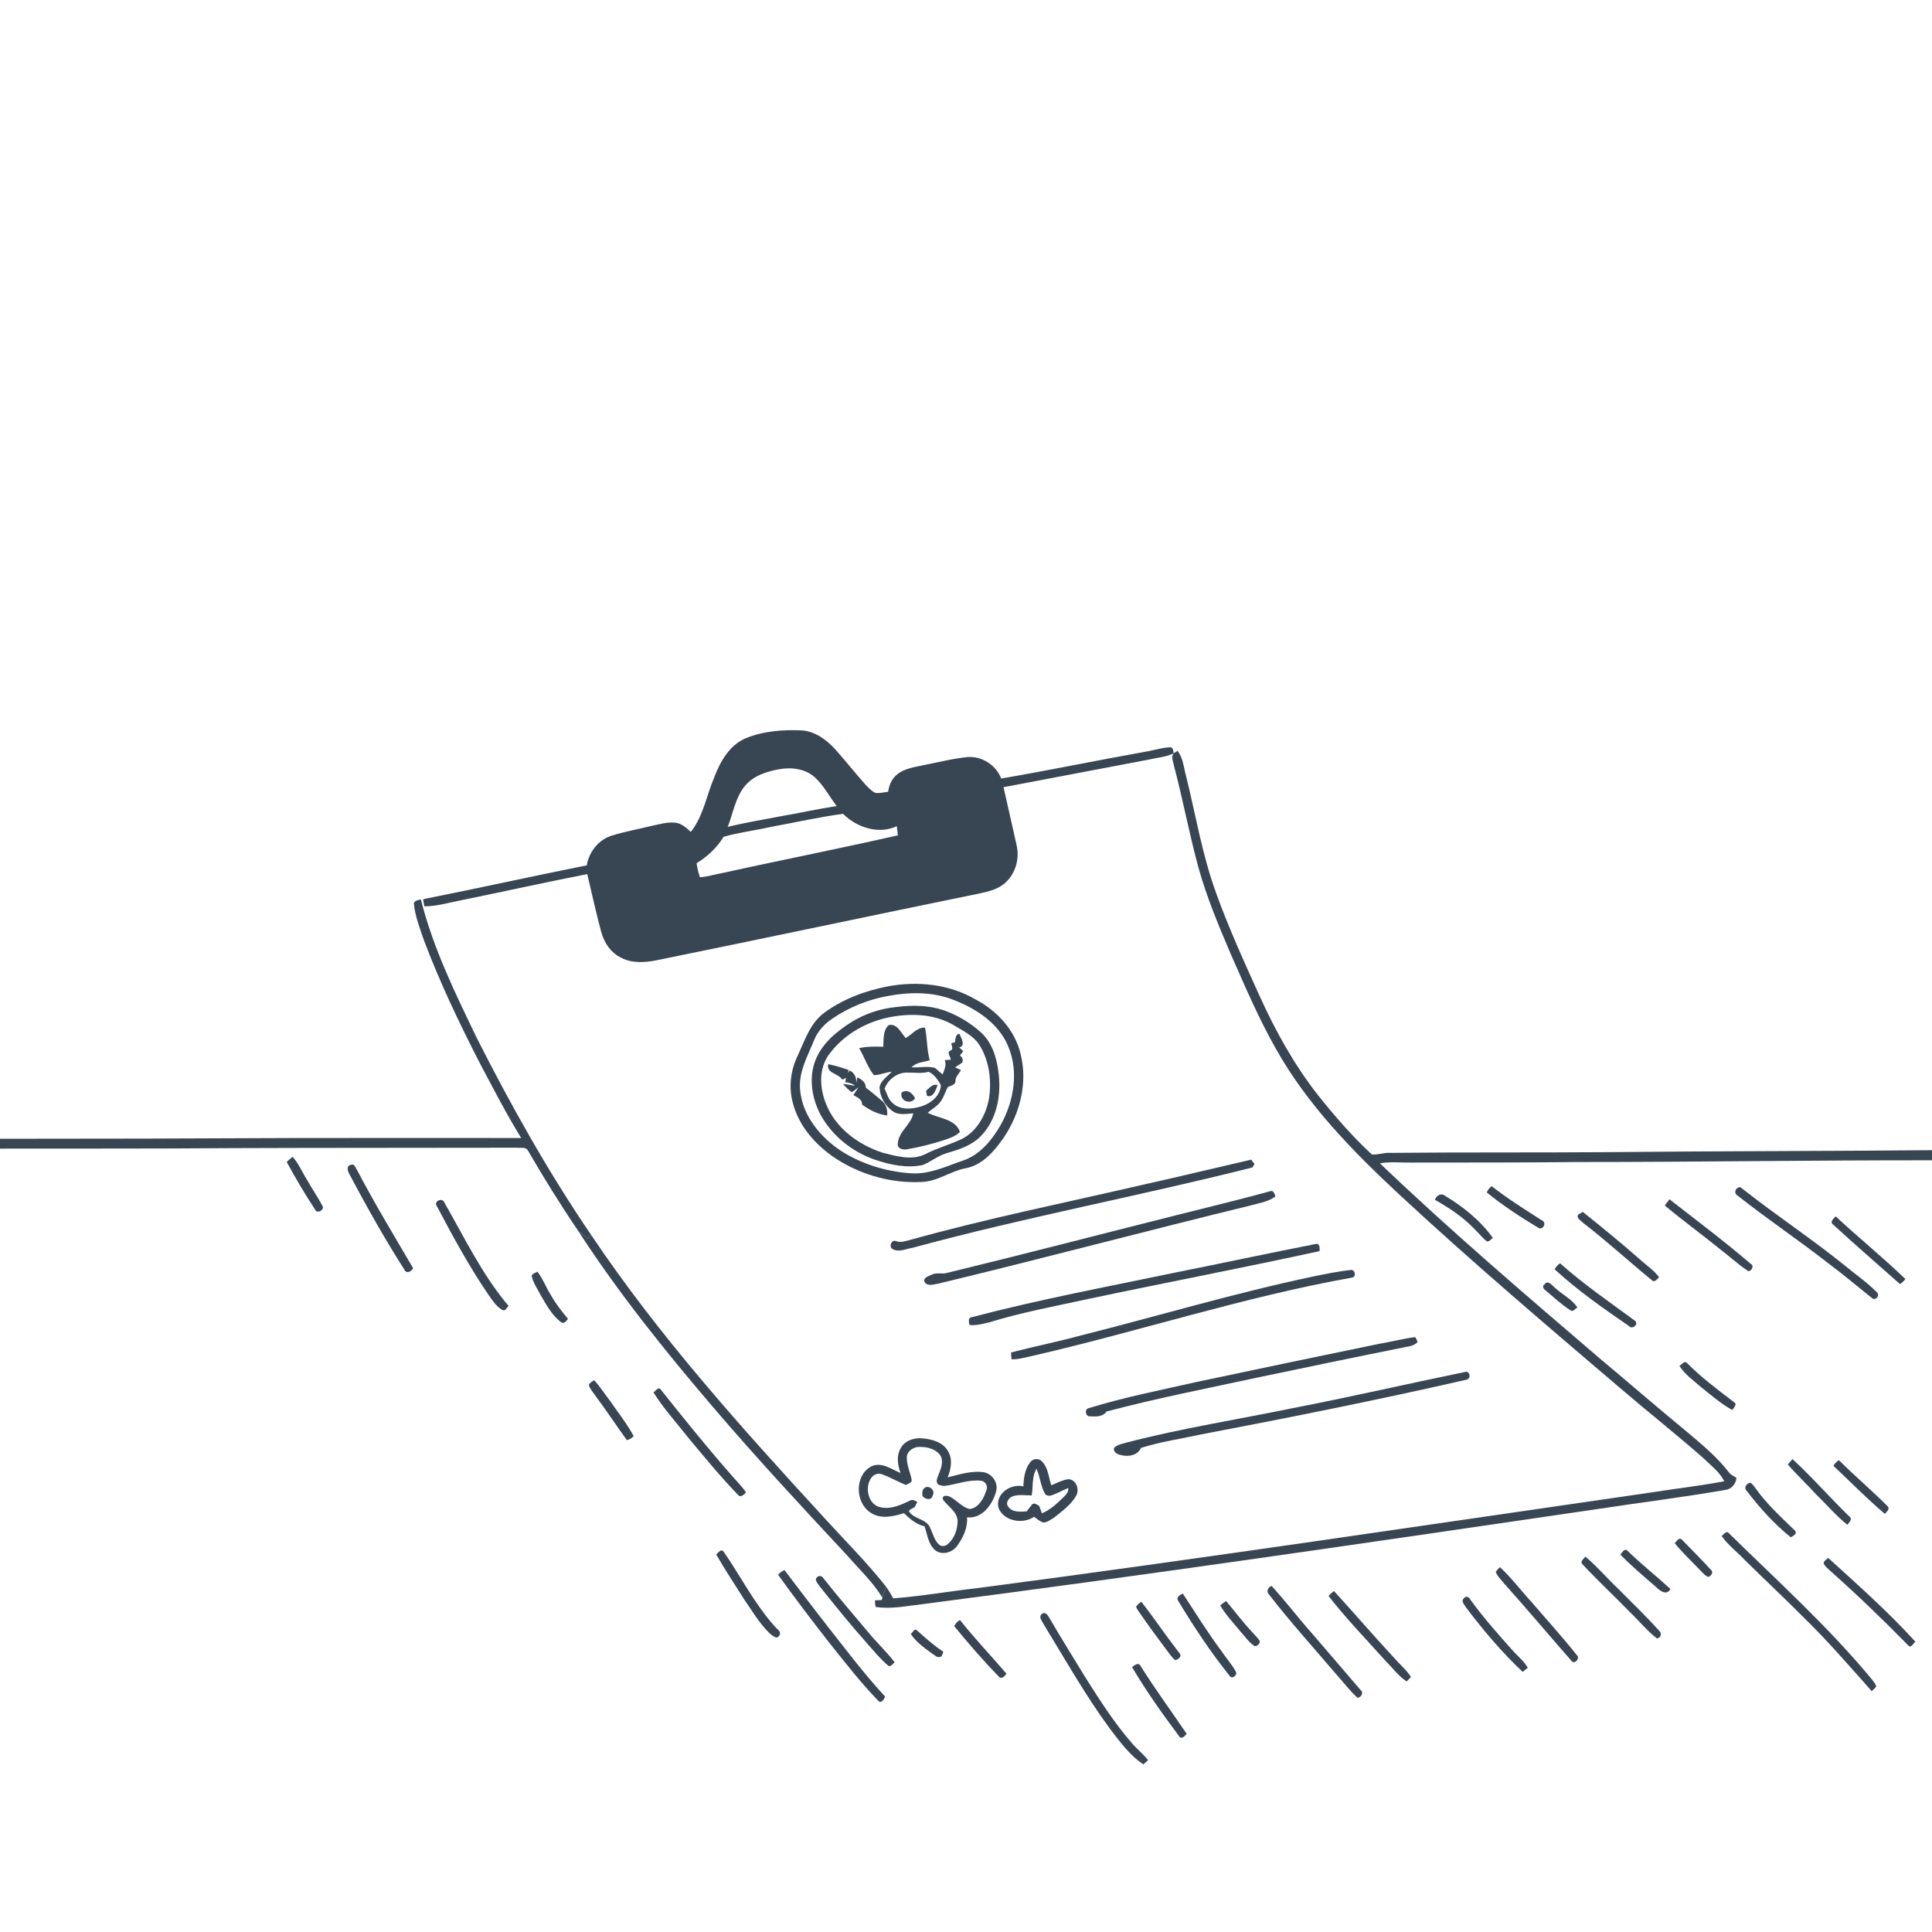 <svg xmlns="http://www.w3.org/2000/svg" viewBox="0 0 1024 1024" version="1.1">
<g id="Parent-Group"><g id="Group-rgba(0,0,0,0)" fill="rgba(0,0,0,0)">
<path fill="rgba(0,0,0,0)" opacity="1.00" d=" M 0.00 0.00 L 1024.00 0.00 L 1024.00 609.62 C 966.77 610.14 909.55 610.08 852.32 610.66 C 853.10 607.34 853.00 603.92 852.49 600.58 C 848.24 545.34 834.80 491.10 815.88 439.13 C 803.50 405.19 792.12 370.88 778.54 337.39 C 754.37 279.70 722.65 224.28 678.75 179.28 C 668.69 168.91 657.51 159.71 646.21 150.74 C 634.52 142.15 622.48 133.91 609.35 127.67 C 590.28 117.55 569.32 111.27 548.06 107.82 C 537.78 106.15 527.35 106.14 517.00 105.25 C 513.98 105.11 510.99 105.62 507.98 105.81 C 468.25 105.98 429.11 118.61 395.34 139.28 C 380.58 147.71 367.30 158.40 354.03 168.95 C 339.69 181.60 325.09 194.10 312.67 208.70 C 300.57 221.35 289.37 234.81 278.10 248.20 C 262.97 265.86 248.54 284.13 234.98 303.03 C 229.62 310.99 224.27 318.97 218.99 326.99 C 211.31 339.51 204.31 352.42 197.31 365.33 C 185.46 390.35 174.97 416.11 167.79 442.89 C 161.40 465.53 156.94 488.70 153.75 512.00 C 151.70 526.92 151.03 541.96 150.02 556.97 C 149.85 571.61 150.11 586.34 152.28 600.85 C 153.56 601.63 154.83 602.44 156.14 603.18 C 104.09 603.45 52.05 603.57 0.00 603.57 L 0.00 0.00 Z" />
<path fill="rgba(0,0,0,0)" opacity="1.00" d=" M 609.05 402.57 C 613.38 401.53 618.00 401.29 622.05 399.28 C 620.49 401.26 621.91 403.69 622.22 405.86 C 627.03 423.94 630.38 442.37 635.37 460.41 C 639.67 475.77 645.87 490.51 652.11 505.17 C 659.65 522.26 666.97 539.52 676.20 555.78 C 692.97 585.75 717.30 610.51 742.28 633.71 C 780.06 668.75 819.31 702.15 858.53 735.57 C 873.25 748.18 888.47 760.22 903.03 773.02 C 906.86 776.81 911.42 780.14 913.88 785.09 C 901.63 787.44 889.20 788.84 876.87 790.78 C 757.34 808.06 637.90 825.98 518.15 841.72 C 503.23 843.41 488.41 846.02 473.43 847.16 C 472.29 845.10 471.10 843.06 469.75 841.14 C 459.54 828.14 447.76 816.47 436.65 804.25 C 392.93 756.65 349.46 708.39 313.36 654.61 C 290.69 621.35 270.95 586.18 252.78 550.29 C 241.29 526.48 229.54 502.49 223.08 476.74 C 224.03 476.56 224.99 476.40 225.96 476.24 C 225.53 476.36 224.67 476.59 224.24 476.70 C 224.41 477.63 224.75 479.47 224.92 480.40 C 232.03 480.33 238.85 478.16 245.78 476.88 C 267.62 472.41 289.38 467.57 311.26 463.31 C 313.60 473.42 315.92 483.54 318.55 493.57 C 320.08 499.47 323.72 505.11 329.41 507.70 C 335.14 510.69 341.87 510.16 348.01 508.97 C 405.06 497.35 462.02 485.25 519.07 473.57 C 524.15 472.47 529.63 471.21 533.39 467.34 C 538.49 462.41 540.43 454.76 538.81 447.92 C 536.58 437.67 534.16 427.47 531.89 417.23 C 557.62 412.39 583.32 407.42 609.05 402.57 M 470.61 522.79 C 458.60 525.10 446.77 529.50 436.86 536.78 C 429.32 542.37 426.47 551.65 422.67 559.79 C 419.09 567.29 418.01 575.96 420.08 584.04 C 423.42 597.65 433.64 608.50 445.40 615.56 C 458.12 623.18 473.13 627.14 487.95 626.49 C 496.58 626.45 503.62 620.74 511.91 619.18 C 520.83 617.44 527.05 610.10 531.97 603.01 C 540.56 590.28 544.74 574.11 541.01 558.98 C 538.18 546.18 528.56 535.80 517.19 529.79 C 503.24 521.60 486.34 519.84 470.61 522.79 M 606.06 627.87 C 564.69 637.43 523.03 645.84 482.11 657.25 C 479.75 657.83 477.26 658.79 474.87 657.81 C 472.62 656.83 471.00 660.55 472.87 661.88 C 476.15 664.04 480.10 661.91 483.58 661.39 C 543.17 645.15 603.99 633.91 663.85 618.76 C 664.11 618.30 664.64 617.40 664.90 616.95 C 664.32 616.16 663.74 615.38 663.16 614.63 C 644.12 619.01 625.13 623.62 606.06 627.87 M 622.02 644.45 C 582.07 654.49 542.20 664.89 502.17 674.60 C 499.40 675.53 496.36 674.24 493.71 675.66 C 492.06 676.47 488.79 677.27 490.20 679.77 C 492.02 681.93 495.12 680.65 497.46 680.33 C 552.76 666.98 607.74 652.35 663.01 638.88 C 667.43 637.59 672.26 637.03 676.00 634.13 C 675.60 632.81 674.89 630.53 673.03 631.43 C 656.11 636.08 639.03 640.13 622.02 644.45 M 622.76 674.51 C 586.77 682.02 550.60 688.78 515.03 698.15 C 512.91 698.35 513.58 700.85 513.78 702.24 C 517.26 702.70 520.68 701.68 524.06 700.94 C 541.56 695.55 559.61 692.22 577.48 688.33 C 618.08 679.74 658.85 671.98 699.38 663.12 C 699.56 661.47 699.57 658.61 697.08 659.39 C 672.27 664.24 647.55 669.58 622.76 674.51 M 696.01 676.57 C 654.61 685.28 614.05 697.43 573.06 707.78 C 560.74 711.13 548.20 713.61 535.86 716.85 C 535.92 717.74 536.05 719.53 536.11 720.42 C 539.49 720.64 542.77 719.55 546.05 718.91 C 603.21 705.87 659.09 687.36 716.87 677.11 C 718.86 676.47 718.29 673.16 716.17 673.08 C 709.39 673.80 702.69 675.21 696.01 676.57 M 731.04 712.24 C 698.84 718.87 666.66 725.58 634.50 732.41 C 615.32 736.76 595.96 740.54 577.14 746.31 C 574.58 746.74 575.31 751.06 577.84 750.68 C 580.85 750.89 584.58 750.99 586.47 748.15 C 612.70 741.16 639.37 735.98 665.90 730.25 C 692.27 724.74 718.63 719.21 745.05 713.95 C 747.34 713.48 749.89 713.16 751.42 711.16 C 751.09 710.55 750.44 709.32 750.12 708.70 C 743.68 709.44 737.43 711.19 731.04 712.24 M 684.80 746.41 C 655.74 752.42 626.37 756.99 597.63 764.44 C 595.24 765.26 592.35 765.47 590.51 767.38 C 589.81 769.54 592.25 770.93 594.06 771.20 C 597.90 772.28 602.97 771.45 604.74 767.42 C 615.20 764.14 626.11 762.54 636.81 760.23 C 683.74 751.31 730.62 741.91 777.18 731.29 C 780.03 730.76 779.09 726.09 776.15 727.25 C 745.67 733.50 715.35 740.54 684.80 746.41 M 477.17 767.98 C 475.05 771.95 475.86 776.67 477.29 780.74 C 472.39 778.66 466.95 774.48 461.52 777.38 C 452.91 782.20 453.26 796.47 461.36 801.69 C 466.63 805.32 473.43 803.84 479.09 802.00 C 482.21 805.04 485.68 807.97 490.03 809.00 C 491.48 813.25 491.96 818.23 495.43 821.46 C 499.01 824.56 504.68 823.01 507.27 819.37 C 510.50 815.05 512.97 809.70 512.56 804.20 C 520.33 805.16 525.92 797.62 527.82 790.95 C 529.48 786.11 525.90 780.85 520.93 780.23 C 514.60 779.52 508.35 781.52 502.28 783.03 C 504.00 778.74 505.04 773.62 502.61 769.39 C 500.04 764.46 494.11 762.80 488.97 762.37 C 484.46 761.90 479.18 763.62 477.17 767.98 M 546.02 775.03 C 543.20 778.62 542.57 783.37 542.40 787.80 C 535.73 786.22 527.60 791.63 529.16 798.98 C 531.71 806.28 542.14 808.10 548.07 803.92 C 549.62 805.07 551.13 806.39 553.02 806.99 C 555.26 806.83 557.12 805.34 558.94 804.16 C 563.16 800.75 567.79 797.46 570.48 792.62 C 572.29 789.24 570.25 783.82 565.98 784.03 C 562.88 784.49 560.10 786.09 557.20 787.22 C 555.78 783.01 555.60 778.07 552.38 774.71 C 550.70 772.72 547.49 772.94 546.02 775.03 Z" />
</g>
<g id="Group-000000" fill="#384653">
<path fill="rgba(0,0,0,0)" opacity="1.00" d=" M 507.98 105.81 C 510.99 105.62 513.98 105.11 517.00 105.25 C 527.35 106.14 537.78 106.15 548.06 107.82 C 569.32 111.27 590.28 117.55 609.35 127.67 C 622.48 133.91 634.52 142.15 646.21 150.74 C 657.51 159.71 668.69 168.91 678.75 179.28 C 722.65 224.28 754.37 279.70 778.54 337.39 C 792.12 370.88 803.50 405.19 815.88 439.13 C 834.80 491.10 848.24 545.34 852.49 600.58 C 853.00 603.92 853.10 607.34 852.32 610.66 C 813.87 610.96 775.41 610.66 736.96 611.05 C 733.63 610.78 730.38 612.20 727.11 611.89 C 716.72 602.28 707.40 591.54 698.59 580.48 C 685.91 564.33 675.93 546.27 667.49 527.60 C 659.30 509.56 651.08 491.50 644.39 472.84 C 637.13 452.76 633.68 431.62 628.56 410.95 C 627.30 406.56 627.09 401.63 624.10 397.95 C 623.59 398.28 622.56 398.95 622.05 399.28 C 621.89 398.09 621.82 395.87 620.06 396.09 C 615.56 396.26 611.25 397.80 606.82 398.47 C 581.40 403.00 556.11 408.29 530.66 412.64 C 527.95 405.55 520.51 400.73 512.94 401.25 C 505.17 402.00 497.59 403.98 489.95 405.46 C 484.77 406.64 478.99 407.20 474.92 410.97 C 472.43 413.20 471.22 416.42 470.72 419.66 C 468.50 419.93 466.27 420.52 464.02 420.27 C 461.74 419.24 460.10 417.24 458.39 415.50 C 453.08 409.50 448.09 403.23 442.77 397.23 C 438.18 392.15 432.20 387.72 425.16 387.14 C 415.08 386.65 404.68 387.44 395.25 391.28 C 386.65 394.91 381.77 403.59 378.59 411.91 C 374.48 421.58 372.80 432.50 366.15 440.92 C 363.82 438.80 361.32 436.45 358.05 436.06 C 353.79 435.54 349.61 436.85 345.49 437.70 C 338.62 439.41 331.62 440.65 324.84 442.72 C 317.51 444.72 312.25 451.28 310.99 458.65 C 282.60 464.31 254.35 470.62 225.96 476.24 C 224.99 476.40 224.03 476.56 223.08 476.74 C 221.67 477.07 219.89 477.16 219.35 478.80 C 219.97 485.50 222.47 491.84 224.62 498.16 C 233.07 520.62 243.42 542.30 254.38 563.62 C 261.47 576.91 268.31 590.35 276.24 603.17 C 236.21 603.09 196.17 603.19 156.14 603.18 C 154.83 602.44 153.56 601.63 152.28 600.85 C 150.11 586.34 149.85 571.61 150.02 556.97 C 151.03 541.96 151.70 526.92 153.75 512.00 C 156.94 488.70 161.40 465.53 167.79 442.89 C 174.97 416.11 185.46 390.35 197.31 365.33 C 204.31 352.42 211.31 339.51 218.99 326.99 C 224.27 318.97 229.62 310.99 234.98 303.03 C 248.54 284.13 262.97 265.86 278.10 248.20 C 289.37 234.81 300.57 221.35 312.67 208.70 C 325.09 194.10 339.69 181.60 354.03 168.95 C 367.30 158.40 380.58 147.71 395.34 139.28 C 429.11 118.61 468.25 105.98 507.98 105.81 Z" />
</g>
<g id="Group-000000" fill="#384653">
<path fill="#384653" opacity="1.00" d=" M 395.25 391.28 C 404.68 387.44 415.08 386.65 425.16 387.14 C 432.20 387.72 438.18 392.15 442.77 397.23 C 448.09 403.23 453.08 409.50 458.39 415.50 C 460.10 417.24 461.74 419.24 464.02 420.27 C 466.27 420.52 468.50 419.93 470.72 419.66 C 471.22 416.42 472.43 413.20 474.92 410.97 C 478.99 407.20 484.77 406.64 489.95 405.46 C 497.59 403.98 505.17 402.00 512.94 401.25 C 520.51 400.73 527.95 405.55 530.66 412.64 C 556.11 408.29 581.40 403.00 606.82 398.47 C 611.25 397.80 615.56 396.26 620.06 396.09 C 621.82 395.87 621.89 398.09 622.05 399.28 C 618.00 401.29 613.38 401.53 609.05 402.57 C 583.32 407.42 557.62 412.39 531.89 417.23 C 534.16 427.47 536.58 437.67 538.81 447.92 C 540.43 454.76 538.49 462.41 533.39 467.34 C 529.63 471.21 524.15 472.47 519.07 473.57 C 462.02 485.25 405.06 497.35 348.01 508.97 C 341.87 510.16 335.14 510.69 329.41 507.70 C 323.72 505.11 320.08 499.47 318.55 493.57 C 315.92 483.54 313.60 473.42 311.26 463.31 C 289.38 467.57 267.62 472.41 245.78 476.88 C 238.85 478.16 232.03 480.33 224.92 480.40 C 224.75 479.47 224.41 477.63 224.24 476.70 C 224.67 476.59 225.53 476.36 225.96 476.24 C 254.35 470.62 282.60 464.31 310.99 458.65 C 312.25 451.28 317.51 444.72 324.84 442.72 C 331.62 440.65 338.62 439.41 345.49 437.70 C 349.61 436.85 353.79 435.54 358.05 436.06 C 361.32 436.45 363.82 438.80 366.15 440.92 C 372.80 432.50 374.48 421.58 378.59 411.91 C 381.77 403.59 386.65 394.91 395.25 391.28 M 394.73 416.68 C 389.70 422.89 388.57 431.03 385.72 438.28 C 395.03 435.94 404.52 434.46 413.93 432.61 C 423.79 430.94 433.56 428.71 443.45 427.22 C 439.59 422.19 436.65 416.39 431.95 412.05 C 426.88 407.42 419.53 406.54 413.00 407.70 C 406.29 408.94 399.17 411.15 394.73 416.68 M 408.93 438.20 C 400.49 440.16 391.81 441.13 383.49 443.55 C 379.97 449.34 374.97 454.00 369.20 457.52 C 369.55 460.05 370.15 462.54 370.99 464.96 C 373.38 464.74 375.75 464.33 378.08 463.74 C 410.64 456.54 443.37 450.13 475.89 442.75 C 475.72 441.12 475.53 439.51 475.31 437.90 C 465.70 442.44 454.05 438.56 446.85 431.36 C 434.13 433.02 421.56 435.93 408.93 438.20 Z" />
<path fill="#384653" opacity="1.00" d=" M 468.15 554.79 C 468.41 550.94 467.86 546.16 471.04 543.34 C 475.47 542.24 477.57 547.51 480.04 550.18 C 483.46 548.29 485.98 544.45 490.28 544.64 C 491.47 550.35 491.20 556.30 492.78 561.97 C 489.50 562.96 485.63 563.01 483.17 565.70 C 487.32 565.99 491.55 564.88 495.63 566.04 C 496.90 567.24 498.23 568.38 499.62 569.45 C 500.51 567.04 501.79 564.48 500.72 561.89 C 501.53 561.83 503.15 561.70 503.96 561.64 C 503.82 560.06 501.41 557.50 503.99 556.75 C 505.42 556.04 504.34 554.05 504.16 552.90 C 504.66 552.79 505.66 552.56 506.16 552.45 C 506.34 550.95 506.46 547.87 508.53 547.98 C 509.47 550.17 512.02 554.38 508.36 555.15 C 508.91 555.64 510.01 556.63 510.55 557.12 C 509.95 557.90 509.35 558.68 508.75 559.47 C 510.09 560.37 510.54 561.58 510.09 563.08 C 508.88 564.08 507.49 564.82 506.20 565.70 C 507.22 566.18 508.25 566.66 509.29 567.15 C 508.34 569.11 506.36 570.69 506.41 573.03 C 506.39 575.23 503.71 575.32 502.29 576.29 C 500.99 578.65 500.31 581.33 498.75 583.57 C 496.98 586.22 494.05 587.69 491.72 589.77 C 497.46 592.89 506.21 592.84 508.80 599.90 C 506.53 602.30 503.30 603.26 500.27 604.29 C 493.97 606.35 487.53 607.99 480.99 609.10 C 478.85 609.61 475.33 608.92 475.87 605.98 C 476.32 599.66 482.92 596.11 484.06 590.09 C 480.38 590.36 476.25 591.26 473.03 588.90 C 468.99 585.96 466.22 581.11 466.20 576.07 C 466.95 572.56 470.36 570.60 472.59 568.04 C 469.41 568.36 466.38 569.82 463.20 569.85 C 459.79 565.63 458.18 560.20 455.36 555.56 C 459.54 554.54 463.88 554.70 468.15 554.79 M 468.84 577.01 C 470.14 579.69 470.82 582.83 473.26 584.78 C 477.41 588.53 483.62 587.89 488.56 586.33 C 493.52 584.71 498.48 580.69 498.68 575.10 C 497.03 572.36 495.24 569.39 492.17 568.08 C 488.51 569.13 484.72 568.41 481.00 568.51 C 475.73 568.23 470.62 572.19 468.84 577.01 Z" />
<path fill="#384653" opacity="1.00" d=" M 477.17 767.98 C 479.18 763.62 484.46 761.90 488.97 762.37 C 494.11 762.80 500.04 764.46 502.61 769.39 C 505.04 773.62 504.00 778.74 502.28 783.03 C 508.35 781.52 514.60 779.52 520.93 780.23 C 525.90 780.85 529.48 786.11 527.82 790.95 C 525.92 797.62 520.33 805.16 512.56 804.20 C 512.97 809.70 510.50 815.05 507.27 819.37 C 504.68 823.01 499.01 824.56 495.43 821.46 C 491.96 818.23 491.48 813.25 490.03 809.00 C 485.68 807.97 482.21 805.04 479.09 802.00 C 473.43 803.84 466.63 805.32 461.36 801.69 C 453.26 796.47 452.91 782.20 461.52 777.38 C 466.95 774.48 472.39 778.66 477.29 780.74 C 475.86 776.67 475.05 771.95 477.17 767.98 M 480.63 772.13 C 480.47 776.26 482.32 780.10 483.15 784.07 C 483.66 785.97 481.30 786.30 480.17 787.08 C 475.91 785.39 471.95 783.00 467.63 781.47 C 465.65 780.64 463.36 781.32 462.04 782.96 C 458.04 787.96 459.98 797.75 466.95 798.94 C 472.29 800.04 477.34 797.69 482.04 795.48 C 483.49 794.53 484.94 795.22 486.18 796.14 C 485.72 797.02 485.26 797.91 484.81 798.81 C 483.80 799.52 482.32 799.76 481.70 800.93 C 484.40 805.40 491.25 804.88 493.11 810.03 C 494.47 812.88 495.17 816.21 497.51 818.48 C 498.83 819.89 501.08 819.62 502.39 818.36 C 505.93 815.37 507.52 810.60 507.55 806.08 C 507.27 801.16 502.57 798.55 499.89 794.98 C 498.88 792.29 502.12 792.51 503.63 793.37 C 507.21 795.27 509.88 798.83 513.94 799.82 C 518.81 799.23 521.39 794.12 522.79 789.95 C 523.79 787.81 522.40 785.18 520.07 784.83 C 513.89 784.09 507.92 786.45 501.88 787.38 C 500.28 787.75 498.61 787.53 497.18 786.76 C 495.58 784.94 497.14 782.82 497.72 780.95 C 498.96 777.87 500.27 773.98 498.12 771.00 C 495.22 767.47 490.17 766.57 485.84 767.01 C 483.42 767.62 480.81 769.41 480.63 772.13 Z" />
<path fill="#384653" opacity="1.00" d=" M 546.02 775.03 C 547.49 772.94 550.70 772.72 552.38 774.71 C 555.60 778.07 555.78 783.01 557.20 787.22 C 560.10 786.09 562.88 784.49 565.98 784.03 C 570.25 783.82 572.29 789.24 570.48 792.62 C 567.79 797.46 563.16 800.75 558.94 804.16 C 557.12 805.34 555.26 806.83 553.02 806.99 C 551.13 806.39 549.62 805.07 548.07 803.92 C 542.14 808.10 531.71 806.28 529.16 798.98 C 527.60 791.63 535.73 786.22 542.40 787.80 C 542.57 783.37 543.20 778.62 546.02 775.03 M 546.81 792.60 C 543.54 792.62 540.18 791.98 537.00 793.00 C 534.76 793.61 532.69 796.48 534.40 798.62 C 536.64 801.71 540.83 801.28 544.18 801.06 C 545.21 799.77 546.13 798.39 547.21 797.15 C 548.54 796.58 549.73 797.51 550.81 798.17 C 551.26 799.47 551.75 800.77 552.25 802.08 C 556.27 800.43 559.54 797.53 562.63 794.56 C 564.27 792.90 566.44 791.31 566.24 788.69 C 563.26 789.80 560.53 791.48 557.53 792.50 C 556.21 792.98 554.35 792.93 553.73 791.44 C 551.47 787.44 551.30 782.64 549.38 778.48 C 546.77 782.65 547.70 787.94 546.81 792.60 Z" />
<path fill="#384653" opacity="1.00" d=" M 490.41 788.38 C 492.90 787.16 495.98 790.31 494.25 792.80 C 493.72 795.51 490.14 794.60 488.94 792.94 C 488.71 791.27 488.72 789.28 490.41 788.38 Z" />
</g>
<g id="Group-000000" fill="#384653">
<path fill="#384653" opacity="1.00" d=" M 622.05 399.28 C 622.56 398.95 623.59 398.28 624.10 397.95 C 627.09 401.63 627.30 406.56 628.56 410.95 C 633.68 431.62 637.13 452.76 644.39 472.84 C 651.08 491.50 659.30 509.56 667.49 527.60 C 675.93 546.27 685.91 564.33 698.59 580.48 C 707.40 591.54 716.72 602.28 727.11 611.89 C 730.38 612.20 733.63 610.78 736.96 611.05 C 775.41 610.66 813.87 610.96 852.32 610.66 C 909.55 610.08 966.77 610.14 1024.00 609.62 L 1024.00 614.98 C 961.34 614.91 898.68 615.91 836.01 615.90 C 806.69 616.24 777.36 616.13 748.04 616.19 C 742.48 616.31 736.88 615.57 731.38 616.58 C 768.78 652.34 808.17 685.94 847.44 719.61 C 862.85 732.48 878.00 745.65 893.51 758.40 C 901.63 765.28 910.02 772.05 916.50 780.57 C 917.51 781.78 919.01 782.41 920.34 783.26 C 920.12 786.68 917.56 789.44 914.12 789.75 C 891.77 793.61 869.24 796.39 846.82 799.81 C 727.60 817.29 608.38 834.77 488.88 850.24 C 480.68 851.14 472.37 853.01 464.12 851.71 C 463.85 850.56 463.72 849.40 463.73 848.23 C 464.65 848.18 466.48 848.09 467.40 848.04 C 467.47 847.73 467.62 847.10 467.69 846.78 C 468.08 844.80 468.75 842.89 469.75 841.14 C 471.10 843.06 472.29 845.10 473.43 847.16 C 488.41 846.02 503.23 843.41 518.15 841.72 C 637.90 825.98 757.34 808.06 876.87 790.78 C 889.20 788.84 901.63 787.44 913.88 785.09 C 911.42 780.14 906.86 776.81 903.03 773.02 C 888.47 760.22 873.25 748.18 858.53 735.57 C 819.31 702.15 780.06 668.75 742.28 633.71 C 717.30 610.51 692.97 585.75 676.20 555.78 C 666.97 539.52 659.65 522.26 652.11 505.17 C 645.87 490.51 639.67 475.77 635.37 460.41 C 630.38 442.37 627.03 423.94 622.22 405.86 C 621.91 403.69 620.49 401.26 622.05 399.28 Z" />
<path fill="#384653" opacity="1.00" d=" M 219.35 478.80 C 219.89 477.16 221.67 477.07 223.08 476.74 C 229.54 502.49 241.29 526.48 252.78 550.29 C 270.95 586.18 290.69 621.35 313.36 654.61 C 312.71 655.26 312.05 655.92 311.40 656.59 C 310.04 655.02 308.44 653.68 306.63 652.66 C 297.21 638.78 288.34 624.51 279.93 610.01 C 278.88 607.71 275.93 608.56 273.93 608.31 C 223.63 608.42 173.33 608.33 123.02 608.53 C 82.02 608.87 41.01 608.71 0.00 608.79 L 0.00 603.57 C 52.05 603.57 104.09 603.45 156.14 603.18 C 196.17 603.19 236.21 603.09 276.24 603.17 C 268.31 590.35 261.47 576.91 254.38 563.62 C 243.42 542.30 233.07 520.62 224.62 498.16 C 222.47 491.84 219.97 485.50 219.35 478.80 Z" />
<path fill="#384653" opacity="1.00" d=" M 606.06 627.87 C 625.13 623.62 644.12 619.01 663.16 614.63 C 663.74 615.38 664.32 616.16 664.90 616.95 C 664.64 617.40 664.11 618.30 663.85 618.76 C 603.99 633.91 543.17 645.15 483.58 661.39 C 480.10 661.91 476.15 664.04 472.87 661.88 C 471.00 660.55 472.62 656.83 474.87 657.81 C 477.26 658.79 479.75 657.83 482.11 657.25 C 523.03 645.84 564.69 637.43 606.06 627.87 Z" />
<path fill="#384653" opacity="1.00" d=" M 622.02 644.45 C 639.03 640.13 656.11 636.08 673.03 631.43 C 674.89 630.53 675.60 632.81 676.00 634.13 C 672.26 637.03 667.43 637.59 663.01 638.88 C 607.74 652.35 552.76 666.98 497.46 680.33 C 495.12 680.65 492.02 681.93 490.20 679.77 C 488.79 677.27 492.06 676.47 493.71 675.66 C 496.36 674.24 499.40 675.53 502.17 674.60 C 542.20 664.89 582.07 654.49 622.02 644.45 Z" />
<path fill="#384653" opacity="1.00" d=" M 840.30 825.06 C 846.41 830.13 851.52 836.28 857.30 841.71 C 864.73 849.24 872.42 856.54 879.48 864.43 C 881.03 865.72 880.22 868.45 878.09 868.32 C 872.96 864.34 868.88 859.22 864.20 854.76 C 855.81 846.14 847.00 837.92 838.79 829.14 C 837.21 827.65 839.43 826.17 840.30 825.06 Z" />
</g>
<g id="Group-000000" fill="#384653">
<path fill="rgba(0,0,0,0)" opacity="1.00" d=" M 394.73 416.68 C 399.17 411.15 406.29 408.94 413.00 407.70 C 419.53 406.54 426.88 407.42 431.95 412.05 C 436.65 416.39 439.59 422.19 443.45 427.22 C 433.56 428.71 423.79 430.94 413.93 432.61 C 404.52 434.46 395.03 435.94 385.72 438.28 C 388.57 431.03 389.70 422.89 394.73 416.68 Z" />
</g>
<g id="Group-000000" fill="#384653">
<path fill="rgba(0,0,0,0)" opacity="1.00" d=" M 408.93 438.20 C 421.56 435.93 434.13 433.02 446.85 431.36 C 454.05 438.56 465.70 442.44 475.31 437.90 C 475.53 439.51 475.72 441.12 475.89 442.75 C 443.37 450.13 410.64 456.54 378.08 463.74 C 375.75 464.33 373.38 464.74 370.99 464.96 C 370.15 462.54 369.55 460.05 369.20 457.52 C 374.97 454.00 379.97 449.34 383.49 443.55 C 391.81 441.13 400.49 440.16 408.93 438.20 Z" />
</g>
<g id="Group-000000" fill="#384653">
<path fill="#384653" opacity="1.00" d=" M 470.61 522.79 C 486.34 519.84 503.24 521.60 517.19 529.79 C 528.56 535.80 538.18 546.18 541.01 558.98 C 544.74 574.11 540.56 590.28 531.97 603.01 C 527.05 610.10 520.83 617.44 511.91 619.18 C 503.62 620.74 496.58 626.45 487.95 626.49 C 473.13 627.14 458.12 623.18 445.40 615.56 C 433.64 608.50 423.42 597.65 420.08 584.04 C 418.01 575.96 419.09 567.29 422.67 559.79 C 426.47 551.65 429.32 542.37 436.86 536.78 C 446.77 529.50 458.60 525.10 470.61 522.79 M 471.50 527.73 C 460.60 529.57 450.10 533.75 440.97 540.01 C 436.86 542.85 433.32 546.65 431.48 551.35 C 428.03 559.90 423.01 568.49 424.12 578.07 C 425.49 591.63 434.98 602.93 446.05 610.18 C 457.09 617.13 469.99 621.06 482.99 621.87 C 492.84 622.51 501.85 618.01 510.93 614.94 C 519.67 611.76 525.83 604.15 530.34 596.33 C 537.37 583.80 540.10 567.99 534.31 554.46 C 529.30 542.46 517.67 534.78 505.97 530.19 C 495.08 525.71 482.93 525.68 471.50 527.73 Z" />
<path fill="#384653" opacity="1.00" d=" M 439.01 564.04 C 442.69 564.78 446.29 565.88 449.84 567.13 C 449.70 567.53 449.42 568.33 449.28 568.73 C 449.55 568.39 450.09 567.71 450.36 567.37 C 452.94 568.65 454.06 571.20 453.79 573.98 C 453.96 573.25 454.31 571.78 454.48 571.05 C 456.79 572.12 458.88 573.72 458.91 576.50 C 461.70 578.57 464.34 580.83 466.99 583.08 C 469.55 584.85 470.57 588.21 470.21 591.21 C 465.29 590.68 460.81 588.31 456.89 585.42 C 457.10 582.63 454.28 581.61 452.32 580.41 C 453.13 579.00 454.24 577.77 454.92 576.29 C 453.84 577.27 452.69 578.17 451.38 578.85 C 449.64 577.59 448.12 576.08 446.78 574.43 C 448.87 574.71 450.97 575.17 453.07 575.51 C 451.79 574.06 449.78 574.00 448.04 573.58 C 448.14 572.80 448.25 572.04 448.38 571.28 C 447.49 571.64 446.44 572.93 445.69 571.33 C 443.35 568.85 437.89 568.50 439.01 564.04 Z" />
<path fill="#384653" opacity="1.00" d=" M 788.00 632.02 C 788.58 630.69 789.44 629.54 790.65 628.73 C 799.05 635.31 808.12 640.98 817.08 646.74 C 820.13 647.78 817.81 652.45 815.25 650.70 C 805.82 645.02 796.55 638.97 788.00 632.02 Z" />
<path fill="#384653" opacity="1.00" d=" M 823.99 672.75 C 824.70 671.47 825.64 670.34 826.91 669.59 C 839.22 680.61 852.91 689.96 866.19 699.76 C 869.16 701.39 865.22 705.19 863.27 702.74 C 849.69 693.43 836.12 683.92 823.99 672.75 Z" />
<path fill="#384653" opacity="1.00" d=" M 947.58 776.20 C 948.38 775.23 949.20 774.27 950.04 773.33 C 960.52 782.98 969.93 793.80 980.16 803.74 C 982.06 805.09 980.11 806.99 979.09 808.15 C 972.99 803.23 967.90 797.20 962.29 791.75 C 957.49 786.47 952.24 781.60 947.58 776.20 Z" />
<path fill="#384653" opacity="1.00" d=" M 776.06 847.02 C 777.16 845.61 778.62 846.52 779.30 847.81 C 786.07 857.20 793.77 865.86 801.47 874.50 C 804.22 877.65 807.65 880.25 809.76 883.94 C 808.85 884.66 807.94 885.40 807.05 886.14 C 796.03 875.74 786.18 864.12 777.07 852.04 C 776.22 850.61 773.99 848.42 776.06 847.02 Z" />
</g>
<g id="Group-000000" fill="#384653">
<path fill="rgba(0,0,0,0)" opacity="1.00" d=" M 471.50 527.73 C 482.93 525.68 495.08 525.71 505.97 530.19 C 517.67 534.78 529.30 542.46 534.31 554.46 C 540.10 567.99 537.37 583.80 530.34 596.33 C 525.83 604.15 519.67 611.76 510.93 614.94 C 501.85 618.01 492.84 622.51 482.99 621.87 C 469.99 621.06 457.09 617.13 446.05 610.18 C 434.98 602.93 425.49 591.63 424.12 578.07 C 423.01 568.49 428.03 559.90 431.48 551.35 C 433.32 546.65 436.86 542.85 440.97 540.01 C 450.10 533.75 460.60 529.57 471.50 527.73 M 475.54 533.68 C 466.83 534.48 458.33 537.28 450.93 541.95 C 443.30 546.82 435.86 552.98 432.35 561.57 C 428.49 571.08 430.24 582.08 434.98 590.95 C 441.20 602.19 451.91 610.71 464.05 614.77 C 472.01 617.47 480.66 619.24 489.02 617.50 C 493.46 615.72 497.22 612.48 501.90 611.17 C 508.22 609.30 514.83 607.23 519.61 602.42 C 528.01 594.02 530.63 581.36 529.39 569.85 C 528.55 561.65 526.23 552.90 519.89 547.18 C 514.10 541.90 507.18 537.89 499.77 535.33 C 491.98 532.76 483.61 532.70 475.54 533.68 Z" />
</g>
<g id="Group-000000" fill="#384653">
<path fill="#384653" opacity="1.00" d=" M 475.54 533.68 C 483.61 532.70 491.98 532.76 499.77 535.33 C 507.18 537.89 514.10 541.90 519.89 547.18 C 526.23 552.90 528.55 561.65 529.39 569.85 C 530.63 581.36 528.01 594.02 519.61 602.42 C 514.83 607.23 508.22 609.30 501.90 611.17 C 497.22 612.48 493.46 615.72 489.02 617.50 C 480.66 619.24 472.01 617.47 464.05 614.77 C 451.91 610.71 441.20 602.19 434.98 590.95 C 430.24 582.08 428.49 571.08 432.35 561.57 C 435.86 552.98 443.30 546.82 450.93 541.95 C 458.33 537.28 466.83 534.48 475.54 533.68 M 473.59 538.77 C 460.41 540.83 447.67 547.79 439.63 558.56 C 433.84 566.17 434.36 576.62 437.83 585.10 C 442.90 598.00 455.09 606.86 467.95 611.00 C 475.26 612.82 483.43 615.26 490.61 611.64 C 496.46 608.61 502.84 606.84 508.83 604.13 C 517.41 600.35 522.50 591.33 524.15 582.42 C 525.66 572.99 524.43 562.80 519.50 554.50 C 516.29 548.96 510.25 546.31 505.03 543.10 C 495.55 537.71 484.16 537.05 473.59 538.77 Z" />
<path fill="#384653" opacity="1.00" d=" M 971.78 649.20 C 969.55 647.81 971.77 645.87 972.96 644.70 C 985.06 655.99 997.97 666.41 1009.88 677.90 C 1009.11 678.99 1008.16 679.89 1007.03 680.59 C 995.27 670.14 983.34 659.87 971.78 649.20 Z" />
</g>
<g id="Group-000000" fill="#384653">
<path fill="rgba(0,0,0,0)" opacity="1.00" d=" M 473.59 538.77 C 484.16 537.05 495.55 537.71 505.03 543.10 C 510.25 546.31 516.29 548.96 519.50 554.50 C 524.43 562.80 525.66 572.99 524.15 582.42 C 522.50 591.33 517.41 600.35 508.83 604.13 C 502.84 606.84 496.46 608.61 490.61 611.64 C 483.43 615.26 475.26 612.82 467.95 611.00 C 455.09 606.86 442.90 598.00 437.83 585.10 C 434.36 576.62 433.84 566.17 439.63 558.56 C 447.67 547.79 460.41 540.83 473.59 538.77 M 468.15 554.79 C 463.88 554.70 459.54 554.54 455.36 555.56 C 458.18 560.20 459.79 565.63 463.20 569.85 C 466.38 569.82 469.41 568.36 472.59 568.04 C 470.36 570.60 466.95 572.56 466.20 576.07 C 466.22 581.11 468.99 585.96 473.03 588.90 C 476.25 591.26 480.38 590.36 484.06 590.09 C 482.92 596.11 476.32 599.66 475.87 605.98 C 475.33 608.92 478.85 609.61 480.99 609.10 C 487.53 607.99 493.97 606.35 500.27 604.29 C 503.30 603.26 506.53 602.30 508.80 599.90 C 506.21 592.84 497.46 592.89 491.72 589.77 C 494.05 587.69 496.98 586.22 498.75 583.57 C 500.31 581.33 500.99 578.65 502.29 576.29 C 503.71 575.32 506.39 575.23 506.41 573.03 C 506.36 570.69 508.34 569.11 509.29 567.15 C 508.25 566.66 507.22 566.18 506.20 565.70 C 507.49 564.82 508.88 564.08 510.09 563.08 C 510.54 561.58 510.09 560.37 508.75 559.47 C 509.35 558.68 509.95 557.90 510.55 557.12 C 510.01 556.63 508.91 555.64 508.36 555.15 C 512.02 554.38 509.47 550.17 508.53 547.98 C 506.46 547.87 506.34 550.95 506.16 552.45 C 505.66 552.56 504.66 552.79 504.16 552.90 C 504.34 554.05 505.42 556.04 503.99 556.75 C 501.41 557.50 503.82 560.06 503.96 561.64 C 503.15 561.70 501.53 561.83 500.72 561.89 C 501.79 564.48 500.51 567.04 499.62 569.45 C 498.23 568.38 496.90 567.24 495.63 566.04 C 491.55 564.88 487.32 565.99 483.17 565.70 C 485.63 563.01 489.50 562.96 492.78 561.97 C 491.20 556.30 491.47 550.35 490.28 544.64 C 485.98 544.45 483.46 548.29 480.04 550.18 C 477.57 547.51 475.47 542.24 471.04 543.34 C 467.86 546.16 468.41 550.94 468.15 554.79 M 439.01 564.04 C 437.89 568.50 443.35 568.85 445.69 571.33 C 446.44 572.93 447.49 571.64 448.38 571.28 C 448.25 572.04 448.14 572.80 448.04 573.58 C 449.78 574.00 451.79 574.06 453.07 575.51 C 450.97 575.17 448.87 574.71 446.78 574.43 C 448.12 576.08 449.64 577.59 451.38 578.85 C 452.69 578.17 453.84 577.27 454.92 576.29 C 454.24 577.77 453.13 579.00 452.32 580.41 C 454.28 581.61 457.10 582.63 456.89 585.42 C 460.81 588.31 465.29 590.68 470.21 591.21 C 470.57 588.21 469.55 584.85 466.99 583.08 C 464.34 580.83 461.70 578.57 458.91 576.50 C 458.88 573.72 456.79 572.12 454.48 571.05 C 454.31 571.78 453.96 573.25 453.79 573.98 C 454.06 571.20 452.94 568.65 450.36 567.37 C 450.09 567.71 449.55 568.39 449.28 568.73 C 449.42 568.33 449.70 567.53 449.84 567.13 C 446.29 565.88 442.69 564.78 439.01 564.04 Z" />
<path fill="rgba(0,0,0,0)" opacity="1.00" d=" M 468.84 577.01 C 470.62 572.19 475.73 568.23 481.00 568.51 C 484.72 568.41 488.51 569.13 492.17 568.08 C 495.24 569.39 497.03 572.36 498.68 575.10 C 498.48 580.69 493.52 584.71 488.56 586.33 C 483.62 587.89 477.41 588.53 473.26 584.78 C 470.82 582.83 470.14 579.69 468.84 577.01 M 490.83 578.13 C 490.95 578.78 491.18 580.09 491.30 580.75 C 494.69 582.13 495.99 577.49 496.96 575.13 C 494.31 574.22 492.62 576.67 490.83 578.13 M 477.88 579.06 C 476.67 583.43 482.70 585.79 485.01 582.12 C 483.68 579.39 480.84 577.01 477.88 579.06 Z" />
</g>
<g id="Group-000000" fill="#384653">
<path fill="#384653" opacity="1.00" d=" M 490.83 578.13 C 492.62 576.67 494.31 574.22 496.96 575.13 C 495.99 577.49 494.69 582.13 491.30 580.75 C 491.18 580.09 490.95 578.78 490.83 578.13 Z" />
</g>
<g id="Group-000000" fill="#384653">
<path fill="#384653" opacity="1.00" d=" M 477.88 579.06 C 480.84 577.01 483.68 579.39 485.01 582.12 C 482.70 585.79 476.67 583.43 477.88 579.06 Z" />
</g>
<g id="Group-000000" fill="#384653">
<path fill="rgba(0,0,0,0)" opacity="1.00" d=" M 123.02 608.53 C 173.33 608.33 223.63 608.42 273.93 608.31 C 275.93 608.56 278.88 607.71 279.93 610.01 C 288.34 624.51 297.21 638.78 306.63 652.66 C 327.98 685.58 352.64 716.20 378.09 746.00 C 401.09 772.90 425.16 798.84 449.29 824.72 C 455.58 831.93 462.66 838.56 467.69 846.78 C 467.62 847.10 467.47 847.73 467.40 848.04 C 466.48 848.09 464.65 848.18 463.73 848.23 C 463.72 849.40 463.85 850.56 464.12 851.71 C 472.37 853.01 480.68 851.14 488.88 850.24 C 608.38 834.77 727.60 817.29 846.82 799.81 C 869.24 796.39 891.77 793.61 914.12 789.75 C 917.56 789.44 920.12 786.68 920.34 783.26 C 919.01 782.41 917.51 781.78 916.50 780.57 C 910.02 772.05 901.63 765.28 893.51 758.40 C 878.00 745.65 862.85 732.48 847.44 719.61 C 808.17 685.94 768.78 652.34 731.38 616.58 C 736.88 615.57 742.48 616.31 748.04 616.19 C 777.36 616.13 806.69 616.24 836.01 615.90 C 898.68 615.91 961.34 614.91 1024.00 614.98 L 1024.00 1024.00 L 0.00 1024.00 L 0.00 608.79 C 41.01 608.71 82.02 608.87 123.02 608.53 M 151.96 615.84 C 156.60 624.45 161.61 632.88 166.98 641.05 C 167.93 643.67 172.37 641.22 170.82 639.00 C 168.36 634.32 165.30 629.97 162.73 625.34 C 160.15 621.28 158.35 616.71 155.07 613.13 C 154.00 613.98 152.96 614.89 151.96 615.84 M 185.37 622.67 C 194.41 639.68 203.83 656.53 214.23 672.76 C 215.25 675.34 218.08 674.11 218.95 672.13 C 208.82 654.85 198.45 637.70 189.14 619.95 C 188.40 618.92 187.83 616.60 186.10 617.35 C 183.19 617.88 184.37 620.96 185.37 622.67 M 788.00 632.02 C 796.55 638.97 805.82 645.02 815.25 650.70 C 817.81 652.45 820.13 647.78 817.08 646.74 C 808.12 640.98 799.05 635.31 790.65 628.73 C 789.44 629.54 788.58 630.69 788.00 632.02 M 921.42 629.42 C 919.33 630.14 919.08 632.82 921.12 633.81 C 936.81 646.25 953.49 657.38 969.25 669.74 C 977.05 675.54 984.47 681.84 992.06 687.91 C 993.81 689.71 996.65 686.83 994.88 685.04 C 989.75 679.80 983.66 675.62 978.03 670.95 C 960.63 656.86 941.89 644.52 924.31 630.67 C 923.42 630.24 922.46 628.64 921.42 629.42 M 760.54 635.95 C 768.15 640.19 775.48 645.10 781.53 651.43 C 783.76 653.55 785.63 656.07 788.08 657.96 C 789.46 658.17 790.24 656.78 791.25 656.12 C 784.66 646.92 775.59 639.62 765.94 633.82 C 763.92 632.09 761.21 633.68 760.54 635.95 M 231.58 639.35 C 239.98 655.31 248.64 671.19 258.79 686.12 C 260.90 689.09 262.93 692.37 266.16 694.25 C 267.71 695.30 268.64 692.98 269.56 692.18 C 255.59 675.72 246.24 656.03 235.55 637.42 C 234.56 634.43 229.51 636.76 231.58 639.35 M 882.36 638.94 C 892.16 647.12 902.51 654.62 912.41 662.68 C 916.92 666.15 921.15 670.00 925.85 673.22 C 927.63 675.06 930.24 671.01 927.99 669.92 C 914.05 657.96 899.33 646.93 884.85 635.63 C 883.99 636.71 883.16 637.81 882.36 638.94 M 836.56 643.71 C 835.18 645.53 837.91 646.86 838.96 648.05 C 851.54 657.73 863.23 668.49 875.51 678.53 C 876.99 680.01 878.31 677.88 879.35 676.99 C 876.77 673.43 873.08 670.97 869.84 668.09 C 859.78 659.20 849.38 650.73 838.92 642.33 C 838.33 642.68 837.15 643.37 836.56 643.71 M 971.78 649.20 C 983.34 659.87 995.27 670.14 1007.03 680.59 C 1008.16 679.89 1009.11 678.99 1009.88 677.90 C 997.97 666.41 985.06 655.99 972.96 644.70 C 971.77 645.87 969.55 647.81 971.78 649.20 M 823.99 672.75 C 836.12 683.92 849.69 693.43 863.27 702.74 C 865.22 705.19 869.16 701.39 866.19 699.76 C 852.91 689.96 839.22 680.61 826.91 669.59 C 825.64 670.34 824.70 671.47 823.99 672.75 M 281.79 676.05 C 282.43 679.86 284.87 683.03 286.55 686.44 C 289.61 691.57 292.51 697.18 297.42 700.80 C 298.89 701.97 300.23 700.05 301.05 699.03 C 297.85 695.15 294.67 691.23 292.21 686.82 C 289.53 682.68 287.88 677.93 284.84 674.02 C 283.82 674.67 282.41 674.90 281.79 676.05 M 818.70 680.66 C 817.29 681.52 817.93 683.11 819.07 683.85 C 823.42 687.53 827.64 691.45 832.45 694.54 C 833.81 695.48 834.94 693.46 836.08 693.04 C 833.05 688.35 827.68 686.05 823.80 682.19 C 822.41 681.03 820.33 678.35 818.70 680.66 M 890.13 723.93 C 893.05 728.57 897.64 731.70 901.67 735.28 C 906.97 739.49 912.14 744.00 918.08 747.31 C 919.01 746.12 921.03 744.26 918.94 743.08 C 910.46 736.60 901.87 730.19 894.33 722.61 C 892.89 720.74 891.43 723.25 890.13 723.93 M 312.11 734.10 C 312.65 736.18 314.21 737.76 315.39 739.51 C 321.18 747.29 326.54 755.38 332.20 763.25 C 333.70 763.11 334.85 762.19 335.87 761.15 C 332.27 754.60 327.64 748.70 323.39 742.58 C 320.55 738.89 318.08 734.91 314.88 731.52 C 313.95 732.34 312.48 732.79 312.11 734.10 M 346.34 737.99 C 351.84 746.77 358.89 754.46 365.28 762.60 C 373.66 772.63 381.95 782.78 391.04 792.18 C 392.48 794.11 394.32 792.18 395.40 790.97 C 392.93 787.37 389.74 784.36 386.95 781.03 C 374.32 766.58 362.25 751.65 350.33 736.63 C 349.02 734.66 347.49 737.29 346.34 737.99 M 947.58 776.20 C 952.24 781.60 957.49 786.47 962.29 791.75 C 967.90 797.20 972.99 803.23 979.09 808.15 C 980.11 806.99 982.06 805.09 980.16 803.74 C 969.93 793.80 960.52 782.98 950.04 773.33 C 949.20 774.27 948.38 775.23 947.58 776.20 M 971.75 776.90 C 980.79 785.45 989.54 794.36 999.04 802.40 C 999.83 801.22 1001.80 800.11 1000.64 798.51 C 992.25 790.06 983.11 782.37 974.68 773.94 C 973.44 774.65 972.47 775.66 971.75 776.90 M 925.76 790.13 C 932.60 799.14 940.29 807.64 949.11 814.78 C 950.62 814.04 952.96 812.76 951.10 811.01 C 943.81 803.89 936.15 796.98 930.30 788.56 C 929.58 787.59 928.82 786.64 927.89 785.89 C 925.90 785.91 924.02 788.47 925.76 790.13 M 912.49 814.07 C 915.91 819.02 920.87 822.64 924.96 827.02 C 935.37 837.31 946.09 847.27 956.38 857.68 C 968.94 869.93 980.38 883.24 992.04 896.33 C 992.93 895.62 993.74 894.81 994.45 893.92 C 994.16 892.59 993.23 891.57 992.48 890.52 C 969.35 862.46 942.25 838.07 916.37 812.66 C 914.98 810.93 913.61 813.40 912.49 814.07 M 887.67 817.96 C 891.90 823.16 896.83 827.72 901.43 832.59 C 902.65 833.75 903.75 835.25 905.43 835.81 C 906.92 835.31 908.44 833.33 906.81 832.02 C 901.87 826.63 896.69 821.43 891.59 816.19 C 889.96 814.43 888.62 816.84 887.67 817.96 M 379.60 823.89 C 384.21 831.96 389.39 839.68 394.32 847.55 C 398.65 853.82 402.55 860.55 408.09 865.86 C 409.40 866.80 411.69 869.17 412.97 866.95 C 414.68 864.80 411.37 863.22 410.30 861.65 C 399.76 849.77 392.55 835.44 383.57 822.45 C 382.21 820.58 380.68 823.05 379.60 823.89 M 858.84 823.98 C 864.79 830.10 871.34 835.60 877.80 841.19 C 879.76 843.26 883.54 845.85 885.35 842.19 C 877.94 835.35 869.97 829.09 862.73 822.05 C 861.13 820.24 859.76 822.90 858.84 823.98 M 840.30 825.06 C 839.43 826.17 837.21 827.65 838.79 829.14 C 847.00 837.92 855.81 846.14 864.20 854.76 C 868.88 859.22 872.96 864.34 878.09 868.32 C 880.22 868.45 881.03 865.72 879.48 864.43 C 872.42 856.54 864.73 849.24 857.30 841.71 C 851.52 836.28 846.41 830.13 840.30 825.06 M 966.69 828.97 C 967.55 830.48 968.99 831.56 970.25 832.74 C 984.38 845.32 998.02 858.43 1011.25 871.94 C 1012.76 873.98 1014.10 871.03 1015.15 870.08 C 1000.77 854.30 984.79 840.07 968.99 825.74 C 968.15 826.69 966.15 827.37 966.69 828.97 M 792.79 833.15 C 793.63 835.45 795.51 837.16 797.02 839.04 C 809.15 852.61 820.87 866.55 832.86 880.22 C 834.40 882.53 837.76 878.89 835.75 877.25 C 828.13 867.60 819.81 858.53 811.82 849.19 C 806.17 843.06 801.15 836.32 795.05 830.65 C 794.13 831.35 793.38 832.19 792.79 833.15 M 412.46 834.74 C 421.33 847.05 430.51 859.14 439.85 871.10 C 448.14 881.44 456.27 891.96 465.53 901.46 C 467.15 903.22 468.50 900.50 469.16 899.27 C 462.68 892.22 456.56 884.85 450.66 877.32 C 438.88 862.39 427.22 847.36 415.80 832.16 C 414.53 832.80 413.22 833.47 412.46 834.74 M 432.41 837.01 C 432.57 838.66 433.87 839.89 434.77 841.20 C 442.90 851.37 451.07 861.53 459.76 871.24 C 463.36 875.29 466.81 879.55 470.99 883.03 C 472.47 883.36 473.22 881.79 474.17 881.01 C 469.85 875.36 464.55 870.52 460.08 864.98 C 452.14 855.52 444.04 846.19 436.40 836.48 C 435.41 834.69 432.99 835.08 432.41 837.01 M 672.71 845.26 C 684.00 859.83 696.40 873.50 708.35 887.54 C 712.07 891.62 715.36 896.13 719.48 899.83 C 721.35 899.79 722.98 897.16 721.19 895.81 C 712.40 885.60 703.66 875.32 694.85 865.12 C 687.70 857.07 681.21 848.45 673.93 840.53 C 672.01 841.41 670.93 843.59 672.71 845.26 M 704.14 845.90 C 713.59 857.99 724.28 869.06 734.53 880.47 C 738.16 884.09 741.22 888.38 745.57 891.21 C 746.14 890.62 747.27 889.43 747.84 888.84 C 745.49 885.07 741.98 882.27 739.12 878.93 C 728.21 867.22 717.81 855.04 707.01 843.25 C 705.98 844.06 705.03 844.94 704.14 845.90 M 624.50 848.53 C 632.78 862.28 641.71 875.71 651.74 888.26 C 652.98 890.27 656.06 887.81 655.04 886.00 C 652.84 882.05 649.76 878.66 647.25 874.90 C 639.98 865.13 633.57 854.77 626.90 844.60 C 625.46 845.29 623.15 846.63 624.50 848.53 M 776.06 847.02 C 773.99 848.42 776.22 850.61 777.07 852.04 C 786.18 864.12 796.03 875.74 807.05 886.14 C 807.94 885.40 808.85 884.66 809.76 883.94 C 807.65 880.25 804.22 877.65 801.47 874.50 C 793.77 865.86 786.07 857.20 779.30 847.81 C 778.62 846.52 777.16 845.61 776.06 847.02 M 646.75 850.92 C 649.65 855.94 653.73 860.13 657.38 864.62 C 659.85 867.32 661.93 870.50 665.04 872.54 C 666.52 872.40 667.52 871.46 667.79 870.02 C 666.85 868.14 665.15 866.78 663.83 865.19 C 658.83 859.93 654.53 854.09 649.85 848.57 C 648.75 849.27 647.72 850.05 646.75 850.92 M 602.22 851.41 C 602.22 852.55 603.18 853.39 603.71 854.37 C 608.86 861.82 614.22 869.12 619.67 876.35 C 620.68 877.61 621.61 879.01 622.97 879.94 C 624.55 879.55 626.81 877.75 625.07 876.13 C 618.16 867.23 611.86 857.87 604.97 848.97 C 603.90 849.63 602.98 850.45 602.22 851.41 M 552.27 855.33 C 550.22 856.97 552.34 859.24 553.18 860.92 C 564.50 879.47 575.22 898.43 588.08 915.99 C 593.41 922.91 598.62 930.29 606.04 935.16 C 606.85 934.40 607.67 933.65 608.50 932.92 C 605.98 929.64 602.66 927.11 600.00 923.98 C 590.54 913.15 582.82 900.97 575.14 888.86 C 568.67 878.24 562.10 867.68 555.83 856.95 C 555.17 855.67 553.77 854.26 552.27 855.33 M 505.78 861.93 C 513.31 871.11 521.09 880.11 529.38 888.61 C 530.83 890.43 532.52 888.29 533.47 887.13 C 525.32 877.57 516.59 868.50 508.80 858.63 C 507.41 859.36 506.41 860.50 505.78 861.93 M 482.70 866.02 C 485.65 870.49 490.15 873.55 494.39 876.70 C 495.49 877.29 496.50 878.51 497.90 878.27 C 499.47 878.28 499.49 876.47 499.98 875.43 C 494.92 872.15 490.46 868.08 485.95 864.11 C 484.56 862.86 483.76 865.48 482.70 866.02 M 600.06 883.68 C 607.52 896.35 616.09 908.35 624.87 920.13 C 626.09 922.23 628.02 920.13 628.97 918.97 C 620.91 907.07 612.37 895.48 604.72 883.30 C 603.71 880.81 601.32 882.37 600.06 883.68 Z" />
</g>
<g id="Group-000000" fill="#384653">
<path fill="#384653" opacity="1.00" d=" M 151.96 615.84 C 152.96 614.89 154.00 613.98 155.07 613.13 C 158.35 616.71 160.15 621.28 162.73 625.34 C 165.30 629.97 168.36 634.32 170.82 639.00 C 172.37 641.22 167.93 643.67 166.98 641.05 C 161.61 632.88 156.60 624.45 151.96 615.84 Z" />
<path fill="#384653" opacity="1.00" d=" M 921.42 629.42 C 922.46 628.64 923.42 630.24 924.31 630.67 C 941.89 644.52 960.63 656.86 978.03 670.95 C 983.66 675.62 989.75 679.80 994.88 685.04 C 996.65 686.83 993.81 689.71 992.06 687.91 C 984.47 681.84 977.05 675.54 969.25 669.74 C 953.49 657.38 936.81 646.25 921.12 633.81 C 919.08 632.82 919.33 630.14 921.42 629.42 Z" />
<path fill="#384653" opacity="1.00" d=" M 890.13 723.93 C 891.43 723.25 892.89 720.74 894.33 722.61 C 901.87 730.19 910.46 736.60 918.94 743.08 C 921.03 744.26 919.01 746.12 918.08 747.31 C 912.14 744.00 906.97 739.49 901.67 735.28 C 897.64 731.70 893.05 728.57 890.13 723.93 Z" />
<path fill="#384653" opacity="1.00" d=" M 925.76 790.13 C 924.02 788.47 925.90 785.91 927.89 785.89 C 928.82 786.64 929.58 787.59 930.30 788.56 C 936.15 796.98 943.81 803.89 951.10 811.01 C 952.96 812.76 950.62 814.04 949.11 814.78 C 940.29 807.64 932.60 799.14 925.76 790.13 Z" />
<path fill="#384653" opacity="1.00" d=" M 672.71 845.26 C 670.93 843.59 672.01 841.41 673.93 840.53 C 681.21 848.45 687.70 857.07 694.85 865.12 C 703.66 875.32 712.40 885.60 721.19 895.81 C 722.98 897.16 721.35 899.79 719.48 899.83 C 715.36 896.13 712.07 891.62 708.35 887.54 C 696.40 873.50 684.00 859.83 672.71 845.26 Z" />
<path fill="#384653" opacity="1.00" d=" M 704.14 845.90 C 705.03 844.94 705.98 844.06 707.01 843.25 C 717.81 855.04 728.21 867.22 739.12 878.93 C 741.98 882.27 745.49 885.07 747.84 888.84 C 747.27 889.43 746.14 890.62 745.57 891.21 C 741.22 888.38 738.16 884.09 734.53 880.47 C 724.28 869.06 713.59 857.99 704.14 845.90 Z" />
<path fill="#384653" opacity="1.00" d=" M 602.22 851.41 C 602.98 850.45 603.90 849.63 604.97 848.97 C 611.86 857.87 618.16 867.23 625.07 876.13 C 626.81 877.75 624.55 879.55 622.97 879.94 C 621.61 879.01 620.68 877.61 619.67 876.35 C 614.22 869.12 608.86 861.82 603.71 854.37 C 603.18 853.39 602.22 852.55 602.22 851.41 Z" />
</g>
<g id="Group-000000" fill="#384653">
<path fill="#384653" opacity="1.00" d=" M 185.37 622.67 C 184.37 620.96 183.19 617.88 186.10 617.35 C 187.83 616.60 188.40 618.92 189.14 619.95 C 198.45 637.70 208.82 654.85 218.95 672.13 C 218.08 674.11 215.25 675.34 214.23 672.76 C 203.83 656.53 194.41 639.68 185.37 622.67 Z" />
<path fill="#384653" opacity="1.00" d=" M 818.70 680.66 C 820.33 678.35 822.41 681.03 823.80 682.19 C 827.68 686.05 833.05 688.35 836.08 693.04 C 834.94 693.46 833.81 695.48 832.45 694.54 C 827.64 691.45 823.42 687.53 819.07 683.85 C 817.93 683.11 817.29 681.52 818.70 680.66 Z" />
</g>
<g id="Group-000000" fill="#384653">
<path fill="#384653" opacity="1.00" d=" M 760.54 635.95 C 761.21 633.68 763.92 632.09 765.94 633.82 C 775.59 639.62 784.66 646.92 791.25 656.12 C 790.24 656.78 789.46 658.17 788.08 657.96 C 785.63 656.07 783.76 653.55 781.53 651.43 C 775.48 645.10 768.15 640.19 760.54 635.95 Z" />
</g>
<g id="Group-000000" fill="#384653">
<path fill="#384653" opacity="1.00" d=" M 231.58 639.35 C 229.51 636.76 234.56 634.43 235.55 637.42 C 246.24 656.03 255.59 675.72 269.56 692.18 C 268.64 692.98 267.71 695.30 266.16 694.25 C 262.93 692.37 260.90 689.09 258.79 686.12 C 248.64 671.19 239.98 655.31 231.58 639.35 Z" />
<path fill="#384653" opacity="1.00" d=" M 379.60 823.89 C 380.68 823.05 382.21 820.58 383.57 822.45 C 392.55 835.44 399.76 849.77 410.30 861.65 C 411.37 863.22 414.68 864.80 412.97 866.95 C 411.69 869.17 409.40 866.80 408.09 865.86 C 402.55 860.55 398.65 853.82 394.32 847.55 C 389.39 839.68 384.21 831.96 379.60 823.89 Z" />
</g>
<g id="Group-000000" fill="#384653">
<path fill="#384653" opacity="1.00" d=" M 882.36 638.94 C 883.16 637.81 883.99 636.71 884.85 635.63 C 899.33 646.93 914.05 657.96 927.99 669.92 C 930.24 671.01 927.63 675.06 925.85 673.22 C 921.15 670.00 916.92 666.15 912.41 662.68 C 902.51 654.62 892.16 647.12 882.36 638.94 Z" />
<path fill="#384653" opacity="1.00" d=" M 346.34 737.99 C 347.49 737.29 349.02 734.66 350.33 736.63 C 362.25 751.65 374.32 766.58 386.95 781.03 C 389.74 784.36 392.93 787.37 395.40 790.97 C 394.32 792.18 392.48 794.11 391.04 792.18 C 381.95 782.78 373.66 772.63 365.28 762.60 C 358.89 754.46 351.84 746.77 346.34 737.99 Z" />
<path fill="#384653" opacity="1.00" d=" M 971.75 776.90 C 972.47 775.66 973.44 774.65 974.68 773.94 C 983.11 782.37 992.25 790.06 1000.64 798.51 C 1001.80 800.11 999.83 801.22 999.04 802.40 C 989.54 794.36 980.79 785.45 971.75 776.90 Z" />
<path fill="#384653" opacity="1.00" d=" M 624.50 848.53 C 623.15 846.63 625.46 845.29 626.90 844.60 C 633.57 854.77 639.98 865.13 647.25 874.90 C 649.76 878.66 652.84 882.05 655.04 886.00 C 656.06 887.81 652.98 890.27 651.74 888.26 C 641.71 875.71 632.78 862.28 624.50 848.53 Z" />
<path fill="#384653" opacity="1.00" d=" M 552.27 855.33 C 553.77 854.26 555.17 855.67 555.83 856.95 C 562.10 867.68 568.67 878.24 575.14 888.86 C 582.82 900.97 590.54 913.15 600.00 923.98 C 602.66 927.11 605.98 929.64 608.50 932.92 C 607.67 933.65 606.85 934.40 606.04 935.16 C 598.62 930.29 593.41 922.91 588.08 915.99 C 575.22 898.43 564.50 879.47 553.18 860.92 C 552.34 859.24 550.22 856.97 552.27 855.33 Z" />
<path fill="#384653" opacity="1.00" d=" M 505.78 861.93 C 506.41 860.50 507.41 859.36 508.80 858.63 C 516.59 868.50 525.32 877.57 533.47 887.13 C 532.52 888.29 530.83 890.43 529.38 888.61 C 521.09 880.11 513.31 871.11 505.78 861.93 Z" />
</g>
<g id="Group-000000" fill="#384653">
<path fill="#384653" opacity="1.00" d=" M 836.56 643.71 C 837.15 643.37 838.33 642.68 838.92 642.33 C 849.38 650.73 859.78 659.20 869.84 668.09 C 873.08 670.97 876.77 673.43 879.35 676.99 C 878.31 677.88 876.99 680.01 875.51 678.53 C 863.23 668.49 851.54 657.73 838.96 648.05 C 837.91 646.86 835.18 645.53 836.56 643.71 Z" />
</g>
<g id="Group-000000" fill="#384653">
<path fill="#384653" opacity="1.00" d=" M 306.63 652.66 C 308.44 653.68 310.04 655.02 311.40 656.59 C 312.05 655.92 312.71 655.26 313.36 654.61 C 349.46 708.39 392.93 756.65 436.65 804.25 C 447.76 816.47 459.54 828.14 469.75 841.14 C 468.75 842.89 468.08 844.80 467.69 846.78 C 462.66 838.56 455.58 831.93 449.29 824.72 C 425.16 798.84 401.09 772.90 378.09 746.00 C 352.64 716.20 327.98 685.58 306.63 652.66 Z" />
<path fill="#384653" opacity="1.00" d=" M 646.75 850.92 C 647.72 850.05 648.75 849.27 649.85 848.57 C 654.53 854.09 658.83 859.93 663.83 865.19 C 665.15 866.78 666.85 868.14 667.79 870.02 C 667.52 871.46 666.52 872.40 665.04 872.54 C 661.93 870.50 659.85 867.32 657.38 864.62 C 653.73 860.13 649.65 855.94 646.75 850.92 Z" />
</g>
<g id="Group-000000" fill="#384653">
<path fill="#384653" opacity="1.00" d=" M 622.76 674.51 C 647.55 669.58 672.27 664.24 697.08 659.39 C 699.57 658.61 699.56 661.47 699.38 663.12 C 658.85 671.98 618.08 679.74 577.48 688.33 C 559.61 692.22 541.56 695.55 524.06 700.94 C 520.68 701.68 517.26 702.70 513.78 702.24 C 513.58 700.85 512.91 698.35 515.03 698.15 C 550.60 688.78 586.77 682.02 622.76 674.51 Z" />
<path fill="#384653" opacity="1.00" d=" M 696.01 676.57 C 702.69 675.21 709.39 673.80 716.17 673.08 C 718.29 673.16 718.86 676.47 716.87 677.11 C 659.09 687.36 603.21 705.87 546.05 718.91 C 542.77 719.55 539.49 720.64 536.11 720.42 C 536.05 719.53 535.92 717.74 535.86 716.85 C 548.20 713.61 560.74 711.13 573.06 707.78 C 614.05 697.43 654.61 685.28 696.01 676.57 Z" />
<path fill="#384653" opacity="1.00" d=" M 684.80 746.41 C 715.35 740.54 745.67 733.50 776.15 727.25 C 779.09 726.09 780.03 730.76 777.18 731.29 C 730.62 741.91 683.74 751.31 636.81 760.23 C 626.11 762.54 615.20 764.14 604.74 767.42 C 602.97 771.45 597.90 772.28 594.06 771.20 C 592.25 770.93 589.81 769.54 590.51 767.38 C 592.35 765.47 595.24 765.26 597.63 764.44 C 626.37 756.99 655.74 752.42 684.80 746.41 Z" />
</g>
<g id="Group-000000" fill="#384653">
<path fill="#384653" opacity="1.00" d=" M 281.79 676.05 C 282.41 674.90 283.82 674.67 284.84 674.02 C 287.88 677.93 289.53 682.68 292.21 686.82 C 294.67 691.23 297.85 695.15 301.05 699.03 C 300.23 700.05 298.89 701.97 297.42 700.80 C 292.51 697.18 289.61 691.57 286.55 686.44 C 284.87 683.03 282.43 679.86 281.79 676.05 Z" />
</g>
<g id="Group-000000" fill="#384653">
<path fill="#384653" opacity="1.00" d=" M 731.04 712.24 C 737.43 711.19 743.68 709.44 750.12 708.70 C 750.44 709.32 751.09 710.55 751.42 711.16 C 749.89 713.16 747.34 713.48 745.05 713.95 C 718.63 719.21 692.27 724.74 665.90 730.25 C 639.37 735.98 612.70 741.16 586.47 748.15 C 584.58 750.99 580.85 750.89 577.84 750.68 C 575.31 751.06 574.58 746.74 577.14 746.31 C 595.96 740.54 615.32 736.76 634.50 732.41 C 666.66 725.58 698.84 718.87 731.04 712.24 Z" />
</g>
<g id="Group-000000" fill="#384653">
<path fill="#384653" opacity="1.00" d=" M 312.11 734.10 C 312.48 732.79 313.95 732.34 314.88 731.52 C 318.08 734.91 320.55 738.89 323.39 742.58 C 327.64 748.70 332.27 754.60 335.87 761.15 C 334.85 762.19 333.70 763.11 332.20 763.25 C 326.54 755.38 321.18 747.29 315.39 739.51 C 314.21 737.76 312.65 736.18 312.11 734.10 Z" />
</g>
<g id="Group-000000" fill="#384653">
<path fill="rgba(0,0,0,0)" opacity="1.00" d=" M 480.63 772.13 C 480.81 769.41 483.42 767.62 485.84 767.01 C 490.17 766.57 495.22 767.47 498.12 771.00 C 500.27 773.98 498.96 777.87 497.72 780.95 C 497.14 782.82 495.58 784.94 497.18 786.76 C 498.61 787.53 500.28 787.75 501.88 787.38 C 507.92 786.45 513.89 784.09 520.07 784.83 C 522.40 785.18 523.79 787.81 522.79 789.95 C 521.39 794.12 518.81 799.23 513.94 799.82 C 509.88 798.83 507.21 795.27 503.63 793.37 C 502.12 792.51 498.88 792.29 499.89 794.98 C 502.57 798.55 507.27 801.16 507.55 806.08 C 507.52 810.60 505.93 815.37 502.39 818.36 C 501.08 819.62 498.83 819.89 497.51 818.48 C 495.17 816.21 494.47 812.88 493.11 810.03 C 491.25 804.88 484.40 805.40 481.70 800.93 C 482.32 799.76 483.80 799.52 484.81 798.81 C 485.26 797.91 485.72 797.02 486.18 796.14 C 484.94 795.22 483.49 794.53 482.04 795.48 C 477.34 797.69 472.29 800.04 466.95 798.94 C 459.98 797.75 458.04 787.96 462.04 782.96 C 463.36 781.32 465.65 780.64 467.63 781.47 C 471.95 783.00 475.91 785.39 480.17 787.08 C 481.30 786.30 483.66 785.97 483.15 784.07 C 482.32 780.10 480.47 776.26 480.63 772.13 M 490.41 788.38 C 488.72 789.28 488.71 791.27 488.94 792.94 C 490.14 794.60 493.72 795.51 494.25 792.80 C 495.98 790.31 492.90 787.16 490.41 788.38 Z" />
</g>
<g id="Group-000000" fill="#384653">
<path fill="rgba(0,0,0,0)" opacity="1.00" d=" M 546.81 792.60 C 547.70 787.94 546.77 782.65 549.38 778.48 C 551.30 782.64 551.47 787.44 553.73 791.44 C 554.35 792.93 556.21 792.98 557.53 792.50 C 560.53 791.48 563.26 789.80 566.24 788.69 C 566.44 791.31 564.27 792.90 562.63 794.56 C 559.54 797.53 556.27 800.43 552.25 802.08 C 551.75 800.77 551.26 799.47 550.81 798.17 C 549.73 797.51 548.54 796.58 547.21 797.15 C 546.13 798.39 545.21 799.77 544.18 801.06 C 540.83 801.28 536.64 801.71 534.40 798.62 C 532.69 796.48 534.76 793.61 537.00 793.00 C 540.18 791.98 543.54 792.62 546.81 792.60 Z" />
</g>
<g id="Group-000000" fill="#384653">
<path fill="#384653" opacity="1.00" d=" M 912.49 814.07 C 913.61 813.40 914.98 810.93 916.37 812.66 C 942.25 838.07 969.35 862.46 992.48 890.52 C 993.23 891.57 994.16 892.59 994.45 893.92 C 993.74 894.81 992.93 895.62 992.04 896.33 C 980.38 883.24 968.94 869.93 956.38 857.68 C 946.09 847.27 935.37 837.31 924.96 827.02 C 920.87 822.64 915.91 819.02 912.49 814.07 Z" />
<path fill="#384653" opacity="1.00" d=" M 792.79 833.15 C 793.38 832.19 794.13 831.35 795.05 830.65 C 801.15 836.32 806.17 843.06 811.82 849.19 C 819.81 858.53 828.13 867.60 835.75 877.25 C 837.76 878.89 834.40 882.53 832.86 880.22 C 820.87 866.55 809.15 852.61 797.02 839.04 C 795.51 837.16 793.63 835.45 792.79 833.15 Z" />
</g>
<g id="Group-000000" fill="#384653">
<path fill="#384653" opacity="1.00" d=" M 887.67 817.96 C 888.62 816.84 889.96 814.43 891.59 816.19 C 896.69 821.43 901.87 826.63 906.81 832.02 C 908.44 833.33 906.92 835.31 905.43 835.81 C 903.75 835.25 902.65 833.75 901.43 832.59 C 896.83 827.72 891.90 823.16 887.67 817.96 Z" />
</g>
<g id="Group-000000" fill="#384653">
<path fill="#384653" opacity="1.00" d=" M 858.84 823.98 C 859.76 822.90 861.13 820.24 862.73 822.05 C 869.97 829.09 877.94 835.35 885.35 842.19 C 883.54 845.85 879.76 843.26 877.80 841.19 C 871.34 835.60 864.79 830.10 858.84 823.98 Z" />
<path fill="#384653" opacity="1.00" d=" M 482.70 866.02 C 483.76 865.48 484.56 862.86 485.95 864.11 C 490.46 868.08 494.92 872.15 499.98 875.43 C 499.49 876.47 499.47 878.28 497.90 878.27 C 496.50 878.51 495.49 877.29 494.39 876.70 C 490.15 873.55 485.65 870.49 482.70 866.02 Z" />
</g>
<g id="Group-000000" fill="#384653">
<path fill="#384653" opacity="1.00" d=" M 966.69 828.97 C 966.15 827.37 968.15 826.69 968.99 825.74 C 984.79 840.07 1000.77 854.30 1015.15 870.08 C 1014.10 871.03 1012.76 873.98 1011.25 871.94 C 998.02 858.43 984.38 845.32 970.25 832.74 C 968.99 831.56 967.55 830.48 966.69 828.97 Z" />
</g>
<g id="Group-000000" fill="#384653">
<path fill="#384653" opacity="1.00" d=" M 412.46 834.74 C 413.22 833.47 414.53 832.80 415.80 832.16 C 427.22 847.36 438.88 862.39 450.66 877.32 C 456.56 884.85 462.68 892.22 469.16 899.27 C 468.50 900.50 467.15 903.22 465.53 901.46 C 456.27 891.96 448.14 881.44 439.85 871.10 C 430.51 859.14 421.33 847.05 412.46 834.74 Z" />
</g>
<g id="Group-000000" fill="#384653">
<path fill="#384653" opacity="1.00" d=" M 432.41 837.01 C 432.99 835.08 435.41 834.69 436.40 836.48 C 444.04 846.19 452.14 855.52 460.08 864.98 C 464.55 870.52 469.85 875.36 474.17 881.01 C 473.22 881.79 472.47 883.36 470.99 883.03 C 466.81 879.55 463.36 875.29 459.76 871.24 C 451.07 861.53 442.90 851.37 434.77 841.20 C 433.87 839.89 432.57 838.66 432.41 837.01 Z" />
<path fill="#384653" opacity="1.00" d=" M 600.06 883.68 C 601.32 882.37 603.71 880.81 604.72 883.30 C 612.37 895.48 620.91 907.07 628.97 918.97 C 628.02 920.13 626.09 922.23 624.87 920.13 C 616.09 908.35 607.52 896.35 600.06 883.68 Z" />
</g>
</g></svg>